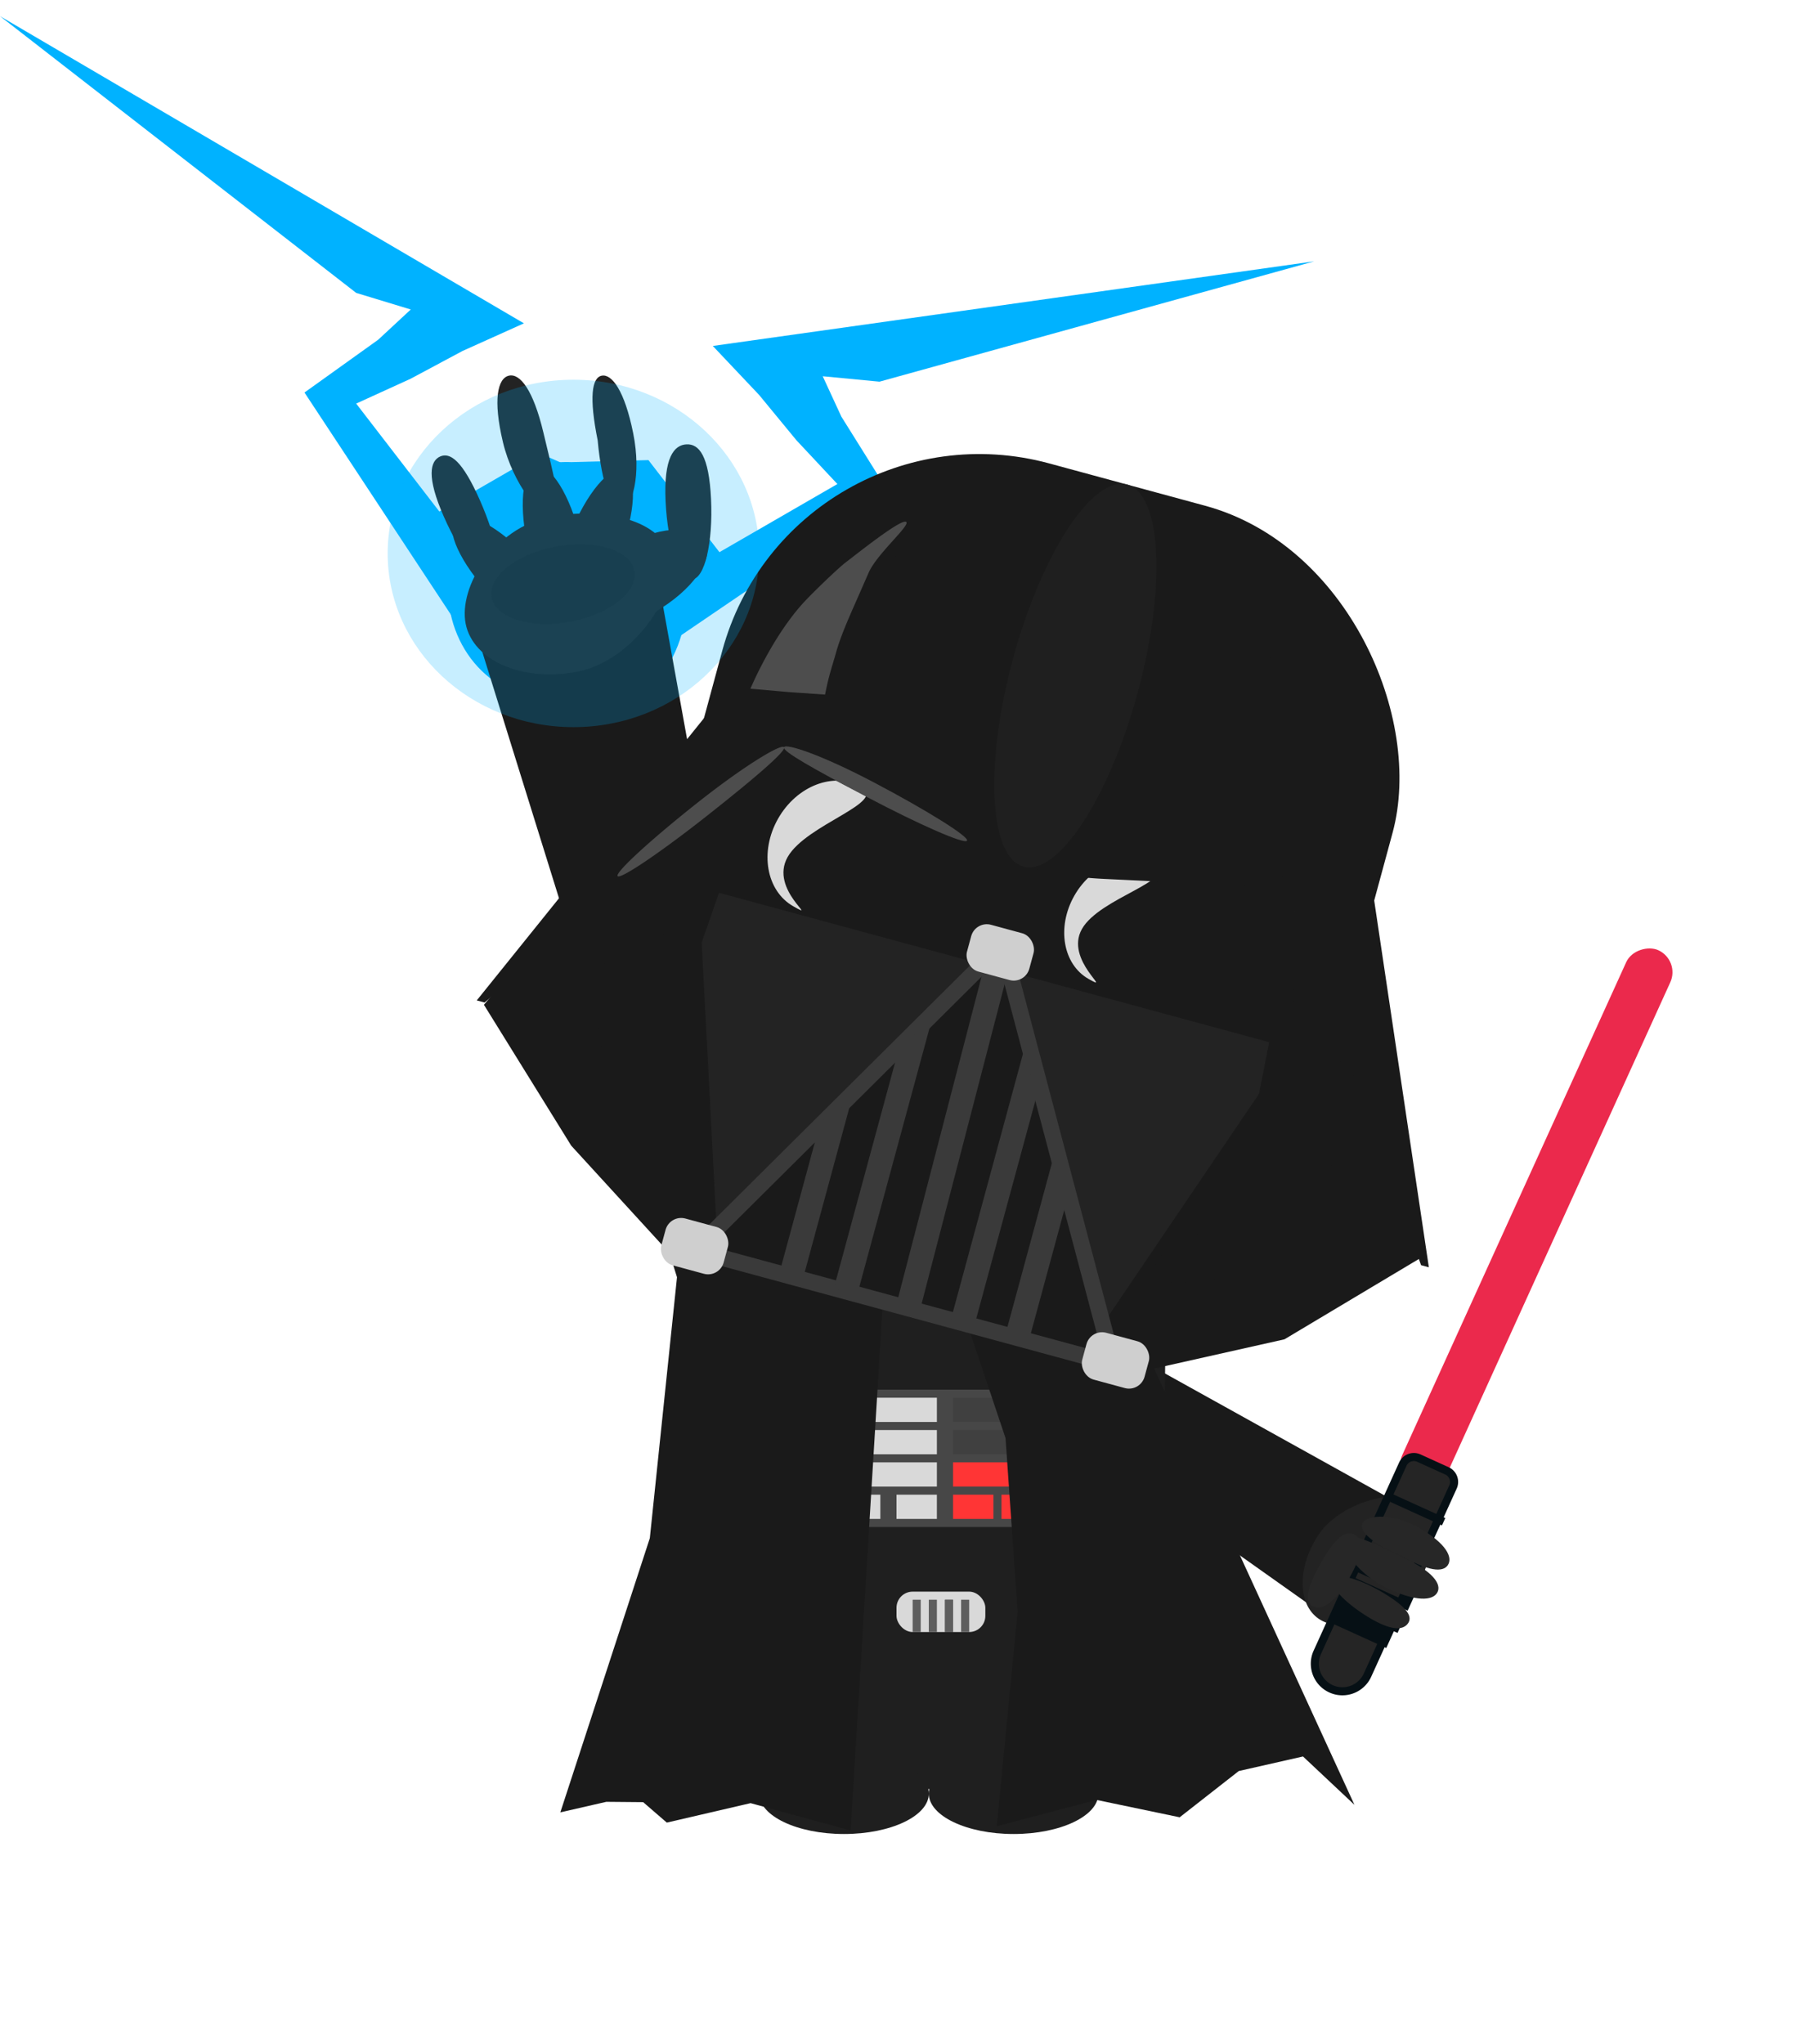 <svg xmlns="http://www.w3.org/2000/svg" width="222" height="253" fill="none"><path fill="#00B2FF" d="m0 2 44.1 34.252 6.758 2.055-4.036 3.744-9.123 6.532L60.59 83.3l.026.038C63.122 86.786 66.996 89 71.335 89 78.866 89 85 82.321 85 74.121c0-6.587-3.958-12.193-9.419-14.143l-8.72-3.86-12.466 7.193L44.1 49.953l6.758-3.083 6.401-3.425 7.61-3.425L0 2Z"/><path fill="#00B2FF" d="M162.713 32.348 108.896 47.24l-7.031-.671 2.308 4.998 5.95 9.512-34.382 23.394-.038.025c-3.629 2.234-8.055 2.807-12.067 1.156-6.964-2.866-10.094-11.377-6.974-18.96 2.507-6.091 8.301-9.769 14.093-9.495l9.532-.25 8.791 11.396 14.604-8.435-5.076-5.423-4.616-5.604-5.734-6.063 74.457-10.472Z"/><path fill="#1A1A1A" d="M59.5 80 82 74.5 98 163l-10 8.5L59.5 80Z"/><path fill="#232323" d="M83 69c.916 4.604-4.653 12.765-11.424 14.112-6.77 1.347-13.002-1.293-13.918-5.898C56.742 72.61 61.23 65.347 68 64c6.77-1.347 14.084.396 15 5Z"/><ellipse cx="78.77" cy="71.823" fill="#232323" rx="9.799" ry="4.561" transform="rotate(-29.76 78.77 71.823)"/><ellipse cx="73.653" cy="67.324" fill="#232323" rx="9.799" ry="3.294" transform="rotate(-68.524 73.653 67.324)"/><ellipse cx="68.653" cy="67.324" fill="#232323" rx="9.799" ry="3.294" transform="rotate(-103.391 68.653 67.324)"/><ellipse cx="63.11" cy="71.397" fill="#232323" rx="9.799" ry="3.294" transform="rotate(-133.209 63.11 71.397)"/><path fill="#232323" d="M54.5 56.5c1.24-.547 2.76.514 4.942 5.466 2.183 4.952 2.948 9.409 1.708 9.955-1.24.547-4.014-3.024-6.197-7.976S53.26 57.047 54.5 56.5Zm8.5-10c1.384-.33 3.027 1.768 4.28 7.032C68.534 58.797 69.884 63.671 68.5 64c-1.384.33-4.977-4.01-6.23-9.275-1.254-5.264-.654-7.896.73-8.225Zm11.5 0c1.232-.248 2.826 1.8 3.895 7.105C79.465 58.91 78.232 62.752 77 63c-1.232.248-2.5-3-3-8.5-1.07-5.305-.732-7.752.5-8ZM85 55c1.554-.073 2.784 1.382 3.038 6.788.254 5.405-.8 9.847-2.354 9.92-1.555.073-3.02-4.25-3.274-9.656-.254-5.405 1.036-6.979 2.59-7.052Z"/><ellipse cx="69.711" cy="72.298" fill="#1F1F1F" rx="9" ry="4.747" transform="rotate(-10.431 69.71 72.298)"/><path fill="#1A1A1A" d="m162.604 198.955 9.612-13.422-63.117-35.053-8.855 4.293 62.36 44.182Z"/><path fill="#232323" d="M175.631 185.817c-2.863-1.648-9.799.136-12.458 4.26-2.659 4.124-2.494 8.804.369 10.452 2.863 1.649 8.915.368 11.574-3.756 2.659-4.124 3.378-9.307.515-10.956Z"/><g filter="url(#a)"><rect width="72.971" height="6" x="209.049" y="118.849" fill="#EB294C" rx="3" transform="rotate(114.442 209.049 118.849)"/></g><path fill="#252525" stroke="#061015" d="m179.904 184.042-10.615 23.355a3.414 3.414 0 0 1-6.215-2.824l10.615-23.355a1.5 1.5 0 0 1 1.986-.745l3.484 1.583a1.5 1.5 0 0 1 .745 1.986Z"/><path stroke="#061015" d="m178.743 188.347-6.874-3.124m-4.672 11.191 6.531 2.968m-.314.69-6.53-2.968m-.314.69 6.531 2.968-.314.69-6.53-2.968m-.314.689 6.531 2.968m-.314.69-6.53-2.968m-.314.69 6.531 2.968m2.926-6.438-6.875-3.124-.731 1.609 6.874 3.125.732-1.61Z"/><path fill="#272727" d="M174.301 200.969c.591-.782.147-1.869-2.808-3.683-2.956-1.815-5.831-2.652-6.422-1.87-.592.783 1.325 2.888 4.28 4.702 2.955 1.815 4.358 1.634 4.95.851Zm3.662-3.862c.57-1.041-.581-2.611-4.151-4.299-3.57-1.688-6.83-3.4-7.4-2.359-.57 1.041 1.767 4.441 5.337 6.129 3.57 1.688 5.645 1.57 6.214.529Z"/><path fill="#272727" d="M179.271 193.708c.623-.96-.215-2.662-3.503-4.566-3.289-1.903-6.405-1.639-7.028-.679-.623.96 1.167 2.628 4.799 4.103 3.288 1.904 5.109 2.102 5.732 1.142Zm-11.534-3.736c-.948-.557-2.192-.032-4.113 3.336-1.921 3.367-2.077 4.921-1.128 5.478.948.557 2.643-.095 4.564-3.462 1.921-3.367 1.626-4.795.677-5.352Z"/><rect width="57.147" height="71.094" x="87.354" y="149.991" fill="#1F1F1F" rx="10" transform="rotate(.72 87.354 149.991)"/><rect width="27" height="17" x="103" y="172" fill="#474747" rx="2"/><path fill="#D9D9D9" d="M104 173h12v3h-12zm0 4h12v3h-12zm0 4h12v3h-12zm0 4h5v3h-5zm7 0h5v3h-5z"/><path fill="#FF3535" d="M118 185h5v3h-5zm6 0h5v3h-5zm-6-4h11v3h-11z"/><path fill="#404040" d="M118 177h11v3h-11zm0-4h11v3h-11z"/><rect width="11" height="5" x="111" y="197" fill="#D9D9D9" rx="2"/><path fill="#5E5E5E" d="M113 198h1v4h-1zm2 0h1v4h-1zm2 0h1v4h-1z"/><path fill="#5E5E5E" d="M117 198h1v4h-1zm2 0h1v4h-1z"/><ellipse cx="104.5" cy="222" fill="#1F1F1F" rx="10.5" ry="5"/><ellipse cx="125.5" cy="222" fill="#1F1F1F" rx="10.5" ry="5"/><path fill="#1A1A1A" d="m119.964 164.481 18.153-5.518 29.585 64.426-6.372-5.986-7.952 1.803-7.316 5.725-10.299-2.152-12.349 3.257L126 199.5l-1.5-21.5-4.536-13.519Zm-10.604-4.111-25.249-5.057-3.653 35.069-11.08 33.938 5.692-1.302 4.565.041 2.925 2.53 10.374-2.409 12.386 3.386 4.04-66.196Z"/><path fill="#1A1A1A" d="m92.717 85.602 73.346 19.906 9.666 50.288-16.696 9.975-19.86 4.454-56.457-15.323-11.988-13.098-10.81-17.44 32.799-38.762Z"/><rect width="86" height="97" x="98.065" y="48.715" fill="#1A1A1A" rx="33" transform="rotate(15.185 98.065 48.715)"/><path fill="#232323" d="m96.274 89.676 65.143 17.68-5.535 28.029-19.873 29.318-47.29-12.835-1.84-35.211 9.395-26.981Z"/><path fill="#1A1A1A" d="m95.75 91.606 64.66 17.549-.25 20.656-73.992-20.082 9.582-18.123Z"/><path fill="#1A1A1A" stroke="#3A3A3A" stroke-width="2" d="m124.11 116.918 13.73 51.908-51.82-14.064 38.09-37.844Z"/><path fill="#D9D9D9" d="M97.522 106.075c-2.317 4.082 4.064 8.008.703 6.101-3.36-1.907-4.207-6.763-1.89-10.845 2.316-4.082 6.919-5.846 10.279-3.939 3.361 1.907-6.776 4.601-9.092 8.683Zm36.44 8.904c-2.203 3.882 3.996 7.99.817 6.186-3.178-1.803-3.968-6.413-1.765-10.296 2.203-3.883 6.566-5.568 9.744-3.765 3.179 1.804-6.593 3.992-8.796 7.875Z"/><rect width="8" height="6" x="82.929" y="150.297" fill="#CFCFCF" rx="2" transform="rotate(15.185 82.93 150.297)"/><rect width="8" height="6" x="135.044" y="164.441" fill="#CFCFCF" rx="2" transform="rotate(15.185 135.044 164.441)"/><path fill="#3A3A3A" d="m101.596 138.784 3.812-2.592-6.155 22.68-2.895-.786 5.238-19.302Zm9.768-9.265 3.943-3.074-9.167 33.778-2.895-.786 8.119-29.918Zm11.298-12.994 2.896.786-11.698 45.007-2.895-.786 11.697-45.007Z"/><rect width="8" height="6" x="120.773" y="113.94" fill="#CFCFCF" rx="2" transform="rotate(15.185 120.773 113.94)"/><path fill="#3A3A3A" d="m126.757 130.07 1.586 5.612-7.727 28.47-2.895-.786 9.036-33.296Zm3.613 13.415 2.109 3.681-5.107 18.819-2.896-.786 5.894-21.714Z"/><path fill="#1A1A1A" d="M95.398 77.013a14.594 14.594 0 0 1 17.007-7.827l43.703 11.86c7.404 2.01 12.081 9.303 10.818 16.87l-.947 5.68a7.528 7.528 0 0 1-6.795 6.262l-22.514-1.075a48.528 48.528 0 0 1-10.39-1.638l-.157-.042a48.507 48.507 0 0 1-9.629-3.755L95.97 92.702a8.049 8.049 0 0 1-3.11-10.34l2.538-5.35Z"/><path fill="#1A1A1A" d="m91.019 84.105 8.461 6.814-39.486 33.167-.965-.262 31.99-39.72Zm78.375 22.307-10.746 1.602 17.3 48.579.965.262-7.519-50.443Z"/><path fill="#4D4D4D" d="M102.154 85.97c.493-2.478.785-3.157 1.366-5.223.581-2.066 1.587-4.294 2.505-6.386l1.53-3.487c1.035-2.358 5.328-5.98 4.614-6.293-.714-.313-6.083 3.985-7.472 5.039-.898.681-4.056 3.71-5.215 4.978-1.158 1.268-2.335 2.86-3.462 4.687a48.656 48.656 0 0 0-3.108 5.957l4.746.419 4.496.31Zm-14.468 14.887c-5.851 4.621-10.872 8.015-11.214 7.582-.343-.433 4.123-4.531 9.974-9.152 5.851-4.621 10.278-7.24 10.62-6.806.343.434-3.53 3.755-9.38 8.376Z"/><path fill="#4D4D4D" d="M107.324 98.64c-6.596-3.477-10.515-5.67-10.257-6.159.257-.488 4.594.913 11.19 4.39 6.595 3.477 11.733 6.692 11.475 7.18-.257.489-5.813-1.934-12.408-5.411Z"/><ellipse cx="133.147" cy="83.622" fill="#1F1F1F" rx="8" ry="24.5" transform="rotate(15.185 133.147 83.622)"/><path fill="#1A1A1A" d="M82.706 127.088c1.067 7.659 6.86 14.719 4.51 15.047-2.348.327-11.95-6.203-13.018-13.861-1.067-7.658 4.092-20.754 6.442-21.082 2.35-.327.999 12.238 2.066 19.896Zm71.366 20.327c-4.793 6.068-13.361 9.231-11.499 10.701 1.861 1.47 13.447.691 18.24-5.377 4.792-6.067 6.962-19.975 5.1-21.446-1.861-1.47-7.049 10.054-11.841 16.122Z"/><ellipse cx="71" cy="68.5" fill="#00B2FF" fill-opacity=".22" rx="23" ry="21.5"/><defs><filter id="a" width="45.712" height="78.971" x="167.365" y="111.338" color-interpolation-filters="sRGB" filterUnits="userSpaceOnUse"><feFlood flood-opacity="0" result="BackgroundImageFix"/><feColorMatrix in="SourceAlpha" result="hardAlpha" values="0 0 0 0 0 0 0 0 0 0 0 0 0 0 0 0 0 0 127 0"/><feOffset dx="-1"/><feGaussianBlur stdDeviation="3"/><feComposite in2="hardAlpha" operator="out"/><feColorMatrix values="0 0 0 0 1 0 0 0 0 0.029 0 0 0 0 0.029 0 0 0 0.75 0"/><feBlend in2="BackgroundImageFix" result="effect1_dropShadow_104_123"/><feBlend in="SourceGraphic" in2="effect1_dropShadow_104_123" result="shape"/></filter></defs></svg>
